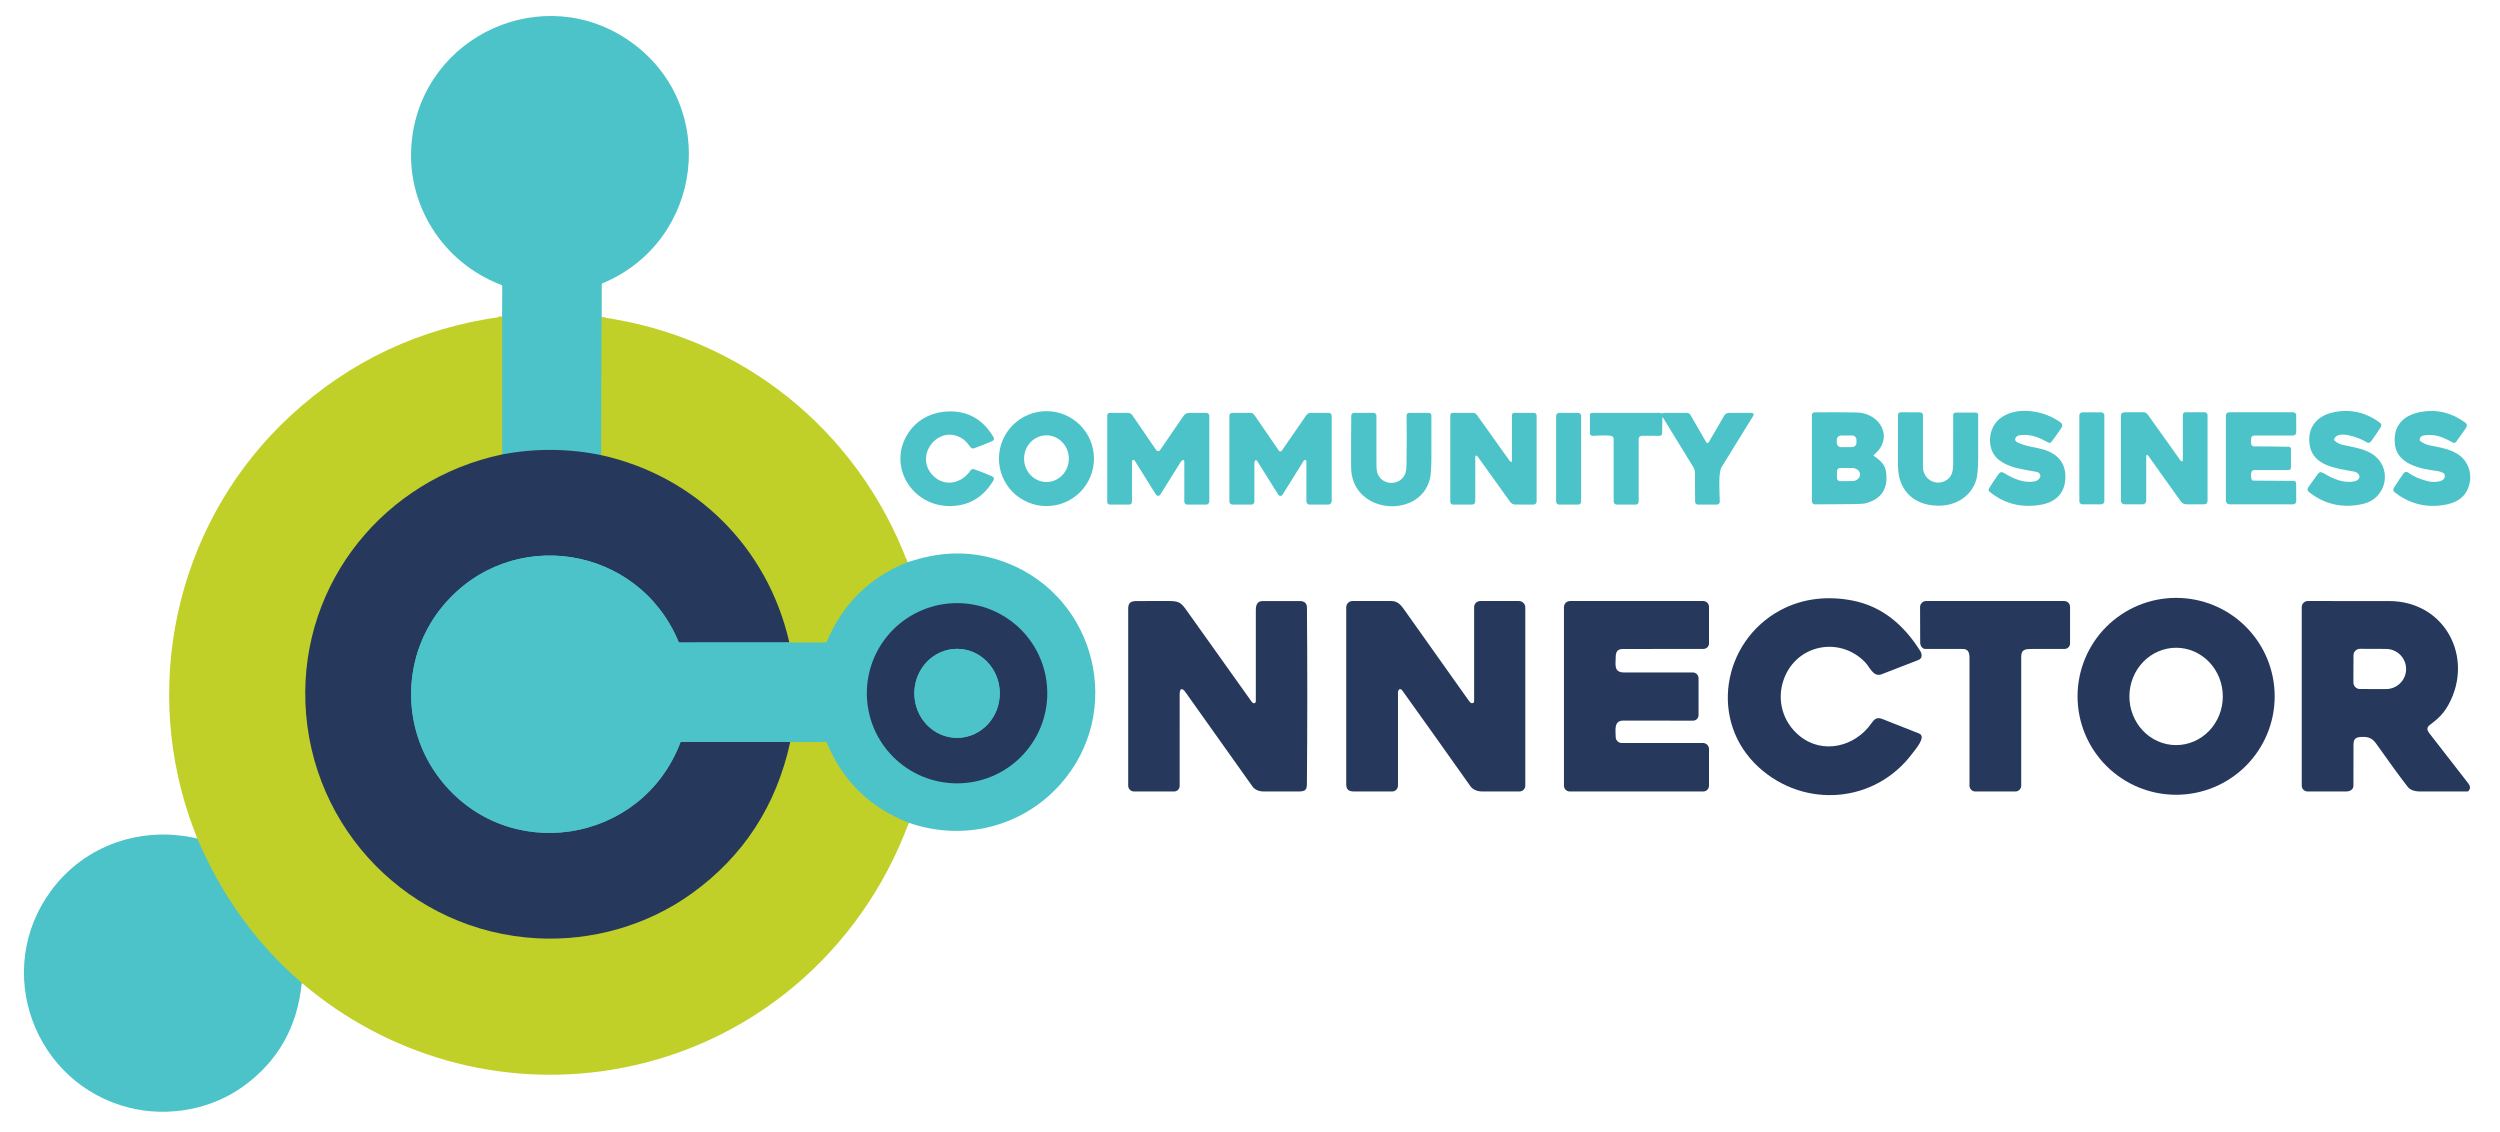 <svg width="680" height="308" viewBox="0 0 680 308" fill="none" xmlns="http://www.w3.org/2000/svg">
<path d="M163.671 86.287L163.57 123.807" stroke="#C0D028" stroke-width="2"/>
<path d="M163.57 123.807C154.586 121.96 145.584 121.894 136.566 123.611" stroke="#4CC3C8" stroke-width="2"/>
<path d="M136.566 123.611V86.123" stroke="#C0D028" stroke-width="2"/>
<path d="M214.7 174.754L184.808 174.761C184.703 174.761 184.63 174.712 184.59 174.615C173.653 148.225 138.894 142.805 120.524 164.75C109.265 178.201 108.942 197.828 119.512 211.667C137.667 235.429 174.583 229.708 185.09 201.881C185.101 201.851 185.121 201.825 185.147 201.807C185.173 201.789 185.203 201.779 185.235 201.78C195.061 201.777 204.894 201.777 214.735 201.78C214.766 201.868 214.836 201.887 214.943 201.836" stroke="#4CC3C8" stroke-width="2"/>
<path d="M136.566 123.611C104.714 130.314 81.859 158.309 83.071 191.115C84.342 225.614 111.612 253.413 146.203 255.223C161.021 255.997 176.088 251.713 188.126 243.051C202.215 232.913 211.154 219.175 214.943 201.836" stroke="#C0D028" stroke-width="2"/>
<path d="M214.943 201.836L224.64 201.811C224.752 201.811 224.83 201.863 224.874 201.966C229.191 212.424 236.631 219.699 247.194 223.791" stroke="#C0D028" stroke-width="2"/>
<path d="M82.15 267.401C69.496 256.518 60.232 243.393 53.66 228.081" stroke="#C0D028" stroke-width="2"/>
<path d="M246.834 152.907C236.449 157.092 229.13 164.318 224.878 174.587C224.833 174.692 224.753 174.745 224.637 174.745L214.7 174.754" stroke="#C0D028" stroke-width="2"/>
<path d="M214.7 174.754C208.855 149.025 189.35 129.505 163.57 123.807" stroke="#C0D028" stroke-width="2"/>
<path d="M284.863 188.559C284.863 185.34 284.228 182.152 282.995 179.178C281.761 176.204 279.954 173.502 277.675 171.225C275.396 168.949 272.69 167.143 269.712 165.912C266.734 164.68 263.543 164.046 260.32 164.046C257.097 164.046 253.905 164.68 250.928 165.912C247.95 167.143 245.244 168.949 242.965 171.225C240.686 173.502 238.878 176.204 237.645 179.178C236.411 182.152 235.777 185.34 235.777 188.559C235.777 191.778 236.411 194.966 237.645 197.94C238.878 200.914 240.686 203.617 242.965 205.893C245.244 208.169 247.95 209.975 250.928 211.207C253.905 212.439 257.097 213.073 260.32 213.073C263.543 213.073 266.734 212.439 269.712 211.207C272.69 209.975 275.396 208.169 277.675 205.893C279.954 203.617 281.761 200.914 282.995 197.94C284.228 194.966 284.863 191.778 284.863 188.559Z" stroke="#4CC3C8" stroke-width="2"/>
<path d="M260.362 200.696C263.444 200.685 266.395 199.399 268.566 197.122C270.738 194.844 271.951 191.761 271.94 188.55C271.934 186.961 271.628 185.388 271.039 183.921C270.45 182.454 269.589 181.123 268.507 180.002C267.424 178.882 266.139 177.995 264.728 177.392C263.316 176.788 261.803 176.48 260.278 176.486C257.196 176.496 254.245 177.782 252.073 180.06C249.902 182.338 248.689 185.421 248.7 188.631C248.705 190.221 249.011 191.794 249.6 193.261C250.19 194.727 251.05 196.059 252.133 197.179C253.216 198.299 254.5 199.187 255.912 199.79C257.324 200.393 258.836 200.701 260.362 200.696Z" stroke="#4CC3C8" stroke-width="2"/>
<path d="M163.671 86.287L163.57 123.807C154.586 121.96 145.584 121.894 136.566 123.611V86.123L136.61 77.805C136.61 77.742 136.591 77.679 136.555 77.627C136.519 77.574 136.467 77.534 136.408 77.512C120.366 71.472 110.147 55.364 112.02 38.154C115.135 9.493 148.025 -5.373 171.569 11.385C195.865 28.677 191.276 65.694 163.823 77.085C163.722 77.127 163.671 77.203 163.671 77.313V86.287Z" fill="#4CC3C8"/>
<path d="M136.566 86.123V123.611C104.714 130.314 81.859 158.309 83.071 191.115C84.342 225.614 111.612 253.413 146.203 255.223C161.021 255.997 176.088 251.713 188.126 243.051C202.215 232.913 211.154 219.175 214.943 201.836L224.64 201.811C224.752 201.811 224.83 201.863 224.874 201.966C229.191 212.424 236.631 219.699 247.194 223.791C234.085 259.235 203.624 284.968 166.186 291.002C135.943 295.876 105.429 287.195 82.15 267.401C69.496 256.518 60.232 243.393 53.66 228.081C52.667 225.493 51.946 223.537 51.497 222.215C38.4 183.581 49.172 140.587 79.057 113.041C95.24 98.124 114.41 89.151 136.566 86.123Z" fill="#C0D028"/>
<path d="M163.671 86.287C201.843 91.661 233.189 116.964 246.834 152.907C236.449 157.092 229.131 164.318 224.878 174.587C224.833 174.692 224.753 174.745 224.637 174.745L214.7 174.754C208.855 149.025 189.35 129.505 163.57 123.807L163.671 86.287Z" fill="#C0D028"/>
<path d="M297.562 124.745C297.562 128.168 296.2 131.451 293.777 133.872C291.353 136.292 288.066 137.652 284.639 137.652C281.211 137.652 277.924 136.292 275.5 133.872C273.077 131.451 271.715 128.168 271.715 124.745C271.715 121.321 273.077 118.038 275.5 115.618C277.924 113.197 281.211 111.837 284.639 111.837C288.066 111.837 291.353 113.197 293.777 115.618C296.2 118.038 297.562 121.321 297.562 124.745ZM284.716 131.106C285.516 131.097 286.305 130.923 287.04 130.595C287.775 130.267 288.44 129.791 288.998 129.194C289.556 128.598 289.996 127.892 290.293 127.118C290.589 126.344 290.737 125.517 290.726 124.683C290.716 123.849 290.549 123.026 290.233 122.259C289.918 121.492 289.461 120.798 288.888 120.215C288.316 119.633 287.639 119.173 286.896 118.863C286.154 118.553 285.36 118.399 284.561 118.408C283.761 118.418 282.972 118.592 282.237 118.92C281.502 119.248 280.837 119.724 280.279 120.32C279.721 120.917 279.281 121.622 278.984 122.396C278.688 123.17 278.54 123.998 278.551 124.832C278.561 125.665 278.728 126.489 279.044 127.256C279.359 128.022 279.816 128.717 280.389 129.299C280.961 129.882 281.638 130.342 282.381 130.652C283.123 130.962 283.917 131.116 284.716 131.106Z" fill="#4CC3C8"/>
<path d="M543.823 125.193C540.182 122.492 540.657 116.522 543.889 113.913C548.418 110.261 556.041 111.635 560.503 114.923C561.028 115.312 561.051 115.874 560.684 116.418C559.815 117.715 558.918 118.974 557.992 120.196C557.894 120.327 557.751 120.417 557.59 120.449C557.429 120.482 557.262 120.455 557.119 120.373C554.678 118.97 552.131 117.921 549.244 118.408C548.298 118.569 547.539 119.728 548.719 120.313C551.009 121.45 554.14 121.756 555.826 122.271C559.927 123.529 561.913 126.117 561.784 130.036C561.651 134.061 559.232 136.54 555.307 137.257C549.934 138.237 545.227 137.073 541.185 133.767C540.858 133.499 540.823 133.157 541.081 132.74C541.899 131.418 542.76 130.126 543.665 128.864C544.054 128.321 544.588 128.327 545.142 128.681C547.489 130.169 550.635 131.53 553.482 130.924C555.025 130.595 555.747 128.697 553.805 128.324C549.709 127.537 546.673 127.31 543.823 125.193Z" fill="#4CC3C8"/>
<path d="M640.105 128.226C635.348 127.36 629.212 126.719 628.247 121.147C627.463 116.617 629.939 113.316 634.206 112.267C638.887 111.115 643.233 111.996 647.243 114.911C647.766 115.29 647.856 115.744 647.512 116.272C646.706 117.513 645.875 118.732 645.016 119.93C644.558 120.572 644.083 120.556 643.435 120.133C641.923 119.157 635.73 116.727 634.883 119.498C634.866 119.551 634.864 119.608 634.878 119.662C634.892 119.716 634.921 119.765 634.962 119.804C635.573 120.392 636.282 120.781 637.087 120.973C640.095 121.684 643.77 122.028 646.231 124.236C650.703 128.242 648.828 135.691 642.761 137.062C637.239 138.31 632.339 137.24 628.061 133.849C627.569 133.461 627.525 132.984 627.928 132.418C628.716 131.304 629.512 130.197 630.316 129.098C630.885 128.321 631.23 128.232 632.093 128.757C634.456 130.197 637.432 131.514 640.301 130.943C642.366 130.535 642.221 128.611 640.105 128.226Z" fill="#4CC3C8"/>
<path d="M662.839 128.109C658.401 127.531 652.158 126.308 651.449 121.071C650.754 115.944 653.603 112.94 658.436 112.052C662.752 111.258 666.773 112.211 670.499 114.911C671.144 115.382 671.094 115.906 670.66 116.535C669.842 117.716 668.987 118.919 668.095 120.142C667.984 120.295 667.82 120.4 667.635 120.44C667.45 120.479 667.257 120.448 667.093 120.354C664.594 118.926 662.203 117.902 659.246 118.452C658.553 118.578 658.113 119.005 658.177 119.712C658.182 119.761 658.197 119.809 658.221 119.852C658.244 119.895 658.277 119.932 658.316 119.962C659.123 120.571 660.025 120.973 661.02 121.169C664.879 121.93 669.477 122.603 671.267 126.744C672.134 128.751 672.128 130.819 671.249 132.949C670.091 135.754 667.58 136.919 664.569 137.381C659.654 138.135 655.232 136.962 651.304 133.862C650.899 133.541 650.857 133.128 651.178 132.62C652.05 131.234 652.926 129.934 653.806 128.719C653.938 128.535 654.139 128.411 654.362 128.373C654.586 128.336 654.816 128.389 655.001 128.52C656.671 129.705 658.574 130.518 660.71 130.958C661.944 131.214 665.568 131.252 664.91 129C664.881 128.903 664.824 128.827 664.74 128.772C664.202 128.425 663.568 128.204 662.839 128.109Z" fill="#4CC3C8"/>
<path d="M262.078 119.532C255.636 114.905 248.399 123.753 253.703 129.287C256.876 132.592 261.56 131.555 263.982 127.961C264.087 127.807 264.239 127.691 264.415 127.632C264.591 127.573 264.781 127.575 264.956 127.635C266.454 128.153 268.043 128.775 269.726 129.499C270.349 129.764 270.52 130.184 270.147 130.791C267.401 135.291 263.536 137.578 258.552 137.649C247.542 137.804 240.726 125.67 247.786 116.781C250.332 113.575 254.225 111.916 258.356 111.903C263.536 111.885 267.501 114.233 270.251 118.948C270.555 119.472 270.185 119.874 269.688 120.082C268.138 120.731 266.564 121.349 264.966 121.936C264.798 121.998 264.615 122.004 264.443 121.954C264.272 121.904 264.12 121.8 264.011 121.658C263.457 120.938 262.799 120.05 262.078 119.532Z" fill="#4CC3C8"/>
<path d="M509.658 123.98C511.344 125.193 512.695 126.214 512.998 128.324C513.648 132.852 511.811 135.705 507.489 136.885C506.997 137.019 505.779 137.097 503.832 137.118C500.427 137.156 497.034 137.181 493.651 137.191C493.545 137.192 493.44 137.171 493.342 137.131C493.244 137.09 493.154 137.031 493.079 136.956C493.004 136.881 492.944 136.793 492.903 136.695C492.863 136.597 492.842 136.492 492.842 136.386V112.858C492.842 112.673 492.915 112.495 493.045 112.364C493.176 112.233 493.352 112.158 493.538 112.156C497.299 112.12 501.105 112.131 504.955 112.188C511.464 112.286 515.323 119.175 509.652 123.753C509.555 123.831 509.557 123.907 509.658 123.98ZM504.956 119.618C504.953 119.306 504.827 119.007 504.604 118.787C504.381 118.568 504.081 118.446 503.768 118.448L500.769 118.469C500.614 118.47 500.461 118.501 500.319 118.562C500.176 118.622 500.046 118.71 499.938 118.82C499.829 118.93 499.743 119.06 499.685 119.204C499.626 119.347 499.597 119.501 499.598 119.655L499.604 120.458C499.606 120.77 499.732 121.069 499.955 121.288C500.178 121.508 500.479 121.63 500.791 121.628L503.79 121.607C503.945 121.606 504.098 121.574 504.241 121.514C504.383 121.454 504.513 121.366 504.621 121.256C504.73 121.146 504.816 121.015 504.875 120.872C504.933 120.729 504.962 120.575 504.961 120.42L504.956 119.618ZM499.651 128.134L499.658 130.036C499.658 130.256 499.746 130.466 499.902 130.621C500.058 130.777 500.269 130.864 500.489 130.864L503.791 130.857C504.359 130.856 504.903 130.67 505.304 130.34C505.705 130.009 505.93 129.561 505.929 129.095V129.05C505.929 128.819 505.873 128.591 505.765 128.377C505.658 128.164 505.499 127.97 505.3 127.807C505.101 127.644 504.865 127.515 504.605 127.427C504.345 127.339 504.066 127.294 503.785 127.294L500.483 127.3C500.374 127.3 500.265 127.322 500.164 127.364C500.063 127.406 499.971 127.467 499.894 127.545C499.817 127.622 499.755 127.714 499.714 127.815C499.672 127.917 499.651 128.025 499.651 128.134Z" fill="#4CC3C8"/>
<path d="M522.269 112.156C522.474 112.156 522.671 112.238 522.816 112.383C522.962 112.528 523.043 112.725 523.043 112.93C523.048 117.637 523.048 122.324 523.043 126.991C523.04 130.504 526.82 132.5 529.666 130.444C530.995 129.486 531.257 127.932 531.26 126.207C531.273 121.713 531.275 117.264 531.267 112.861C531.267 112.691 531.334 112.529 531.453 112.409C531.572 112.29 531.734 112.223 531.902 112.223H537.434C537.6 112.223 537.76 112.289 537.878 112.406C537.996 112.524 538.063 112.684 538.063 112.851C538.078 116.716 538.078 120.584 538.063 124.457C538.053 127.406 537.874 129.443 537.526 130.57C536.232 134.759 532.396 137.374 527.886 137.532C522.487 137.725 518.084 135.312 516.648 130.011C516.372 128.987 516.236 127.539 516.24 125.667C516.251 121.434 516.252 117.198 516.243 112.959C516.241 112.409 516.515 112.135 517.066 112.137L522.269 112.156Z" fill="#4CC3C8"/>
<path d="M571.551 112.15H566.415C565.955 112.15 565.583 112.522 565.583 112.981V136.344C565.583 136.803 565.955 137.175 566.415 137.175H571.551C572.01 137.175 572.383 136.803 572.383 136.344V112.981C572.383 112.522 572.01 112.15 571.551 112.15Z" fill="#4CC3C8"/>
<path d="M584.247 123.848C584.214 123.803 584.168 123.77 584.116 123.753C584.064 123.736 584.007 123.736 583.955 123.753C583.902 123.769 583.856 123.802 583.824 123.846C583.791 123.891 583.773 123.944 583.772 123.999V136.231C583.772 136.482 583.672 136.723 583.494 136.901C583.316 137.079 583.075 137.178 582.823 137.178H577.842C577.59 137.178 577.349 137.079 577.171 136.901C576.993 136.723 576.893 136.482 576.893 136.231V113.012C576.893 112.898 576.916 112.785 576.96 112.679C577.003 112.574 577.068 112.478 577.149 112.397C577.23 112.316 577.326 112.252 577.432 112.209C577.538 112.165 577.652 112.143 577.766 112.144C579.533 112.146 581.324 112.146 583.14 112.144C583.549 112.141 583.93 112.39 584.285 112.889C587.192 116.968 590.15 121.122 593.159 125.351C593.198 125.406 593.253 125.448 593.316 125.469C593.38 125.491 593.449 125.492 593.513 125.472C593.577 125.452 593.633 125.412 593.673 125.358C593.713 125.304 593.735 125.238 593.735 125.171V112.813C593.735 112.636 593.806 112.465 593.931 112.34C594.057 112.214 594.228 112.144 594.405 112.144H599.665C599.875 112.144 600.076 112.227 600.224 112.375C600.373 112.523 600.456 112.724 600.456 112.933V136.149C600.456 136.833 600.113 137.176 599.428 137.178C597.925 137.181 596.396 137.181 594.842 137.178C594.02 137.175 593.533 136.878 593.039 136.18C590.131 132.08 587.201 127.969 584.247 123.848Z" fill="#4CC3C8"/>
<path d="M612.414 130.377C612.446 130.478 612.508 130.567 612.593 130.63C612.678 130.693 612.78 130.727 612.886 130.728L623.905 130.804C624.078 130.805 624.243 130.875 624.365 130.997C624.487 131.12 624.555 131.285 624.556 131.458L624.575 136.316C624.576 136.429 624.554 136.541 624.511 136.646C624.468 136.75 624.404 136.846 624.324 136.926C624.245 137.006 624.15 137.069 624.045 137.113C623.94 137.156 623.828 137.178 623.715 137.178H606.434C606.169 137.178 605.916 137.073 605.729 136.886C605.542 136.699 605.437 136.445 605.437 136.18L605.44 113.012C605.44 112.782 605.532 112.561 605.695 112.398C605.858 112.235 606.08 112.144 606.31 112.144H623.775C623.983 112.144 624.183 112.226 624.331 112.373C624.478 112.52 624.562 112.719 624.563 112.927L624.575 117.47C624.577 118.131 624.248 118.462 623.589 118.462H613.113C612.909 118.461 612.713 118.54 612.566 118.681C612.419 118.822 612.333 119.014 612.326 119.217C612.297 119.877 612.003 121.425 613.107 121.421C616.335 121.417 619.493 121.451 622.58 121.523C622.732 121.526 622.877 121.589 622.983 121.697C623.089 121.806 623.149 121.952 623.149 122.104V127.155C623.149 127.342 623.075 127.521 622.942 127.653C622.81 127.785 622.631 127.859 622.444 127.859C619.35 127.859 616.238 127.859 613.107 127.859C612.022 127.859 612.25 129.837 612.414 130.377Z" fill="#4CC3C8"/>
<path d="M321.823 125.14C321.517 125.178 321.34 125.335 321.172 125.604C319.295 128.628 317.442 131.604 315.612 134.531C315.549 134.633 315.461 134.716 315.356 134.774C315.252 134.832 315.134 134.862 315.015 134.862C314.895 134.861 314.777 134.831 314.672 134.772C314.568 134.714 314.48 134.63 314.416 134.528L308.65 125.288C308.604 125.214 308.534 125.156 308.452 125.125C308.37 125.093 308.279 125.089 308.195 125.113C308.11 125.137 308.036 125.187 307.984 125.257C307.931 125.327 307.903 125.412 307.904 125.5L307.895 136.509C307.895 136.707 307.816 136.898 307.675 137.038C307.534 137.179 307.344 137.257 307.145 137.257H301.888C301.7 137.257 301.519 137.183 301.385 137.049C301.252 136.916 301.177 136.735 301.177 136.547V112.974C301.177 112.796 301.247 112.625 301.373 112.499C301.499 112.372 301.669 112.302 301.847 112.302H306.788C307.028 112.302 307.265 112.361 307.477 112.474C307.69 112.586 307.871 112.75 308.005 112.949C310.093 116.034 312.228 119.153 314.41 122.306C314.581 122.552 314.724 122.682 314.84 122.695C314.988 122.709 315.129 122.698 315.246 122.662C315.363 122.627 315.451 122.569 315.501 122.496C317.626 119.385 319.713 116.338 321.76 113.353C322.276 112.602 322.665 112.305 323.642 112.302C325.2 112.297 326.7 112.298 328.143 112.305C328.352 112.306 328.552 112.389 328.7 112.537C328.847 112.685 328.93 112.886 328.93 113.094V136.389C328.93 136.619 328.839 136.84 328.676 137.003C328.512 137.166 328.291 137.257 328.06 137.257H322.921C322.711 137.257 322.51 137.174 322.362 137.026C322.214 136.878 322.13 136.677 322.13 136.468V125.411C322.13 125.372 322.122 125.334 322.106 125.298C322.09 125.263 322.066 125.231 322.037 125.206C322.008 125.18 321.974 125.161 321.937 125.149C321.901 125.138 321.862 125.135 321.823 125.14Z" fill="#4CC3C8"/>
<path d="M355.339 125.481C355.339 125.398 355.311 125.317 355.261 125.25C355.21 125.184 355.14 125.135 355.06 125.112C354.98 125.089 354.895 125.093 354.818 125.122C354.741 125.151 354.675 125.205 354.631 125.275L348.853 134.56C348.792 134.658 348.706 134.738 348.605 134.794C348.505 134.85 348.391 134.88 348.275 134.88C348.16 134.88 348.046 134.85 347.945 134.794C347.844 134.738 347.759 134.658 347.698 134.56C345.819 131.557 343.921 128.526 342.002 125.468C341.7 124.988 341.46 125.005 341.281 125.519C341.218 125.696 341.186 125.879 341.186 126.068V136.468C341.186 136.677 341.103 136.878 340.954 137.026C340.806 137.174 340.605 137.257 340.395 137.257H335.256C335.025 137.257 334.804 137.166 334.641 137.003C334.478 136.84 334.386 136.619 334.386 136.389V113.085C334.386 112.878 334.468 112.68 334.615 112.533C334.761 112.387 334.96 112.305 335.167 112.305C336.768 112.3 338.459 112.299 340.24 112.302C340.609 112.302 340.975 112.566 341.338 113.094C343.493 116.234 345.655 119.384 347.825 122.543C347.968 122.751 348.163 122.826 348.41 122.767C348.5 122.746 348.61 122.643 348.739 122.458C350.959 119.259 353.151 116.086 355.314 112.94C355.449 112.743 355.629 112.582 355.84 112.471C356.051 112.36 356.287 112.301 356.526 112.302H361.428C361.638 112.302 361.839 112.385 361.987 112.533C362.135 112.681 362.219 112.882 362.219 113.091V136.31C362.219 136.561 362.119 136.802 361.941 136.98C361.763 137.158 361.521 137.257 361.27 137.257H356.209C355.979 137.257 355.757 137.166 355.594 137.003C355.431 136.84 355.339 136.619 355.339 136.389V125.481Z" fill="#4CC3C8"/>
<path d="M388.935 130.27C386.161 141.336 367.545 139.838 367.497 127.082C367.48 122.493 367.495 117.821 367.542 113.066C367.543 112.863 367.625 112.668 367.77 112.525C367.914 112.382 368.11 112.302 368.313 112.302H373.601C373.809 112.302 374.008 112.384 374.155 112.53C374.302 112.676 374.385 112.875 374.386 113.082C374.398 117.561 374.401 121.996 374.392 126.387C374.392 127.594 374.535 128.501 374.822 129.107C376.302 132.222 381.043 132.058 382.255 128.772C382.445 128.256 382.549 127.423 382.568 126.271C382.64 121.823 382.65 117.389 382.6 112.968C382.598 112.881 382.614 112.795 382.647 112.714C382.679 112.633 382.728 112.559 382.789 112.497C382.85 112.435 382.923 112.386 383.003 112.352C383.084 112.319 383.17 112.302 383.257 112.302H388.628C388.816 112.302 388.997 112.376 389.13 112.51C389.263 112.643 389.339 112.824 389.339 113.012C389.342 116.639 389.342 120.297 389.339 123.987C389.339 127.097 389.205 129.192 388.935 130.27Z" fill="#4CC3C8"/>
<path d="M411.005 125.632C411.031 125.642 411.06 125.645 411.088 125.641C411.116 125.638 411.142 125.627 411.166 125.611C411.189 125.595 411.208 125.574 411.221 125.549C411.234 125.524 411.241 125.496 411.242 125.468V112.933C411.242 112.766 411.308 112.605 411.427 112.487C411.546 112.368 411.707 112.302 411.874 112.302H417.251C417.44 112.302 417.621 112.376 417.754 112.51C417.888 112.643 417.963 112.824 417.963 113.012V136.389C417.963 136.618 417.872 136.838 417.709 137.001C417.547 137.164 417.327 137.256 417.096 137.257C415.487 137.264 413.852 137.257 412.191 137.238C411.581 137.23 411.102 136.983 410.752 136.496C407.854 132.465 404.881 128.314 401.832 124.043C401.795 123.991 401.742 123.951 401.681 123.931C401.62 123.91 401.553 123.91 401.492 123.93C401.43 123.95 401.376 123.99 401.338 124.042C401.3 124.095 401.279 124.158 401.279 124.224V136.231C401.279 136.915 400.936 137.257 400.251 137.257H395.27C395.06 137.257 394.859 137.174 394.711 137.026C394.562 136.878 394.479 136.677 394.479 136.468V112.933C394.479 112.766 394.546 112.605 394.664 112.487C394.783 112.368 394.944 112.302 395.112 112.302H400.637C400.847 112.302 401.054 112.352 401.241 112.448C401.427 112.544 401.588 112.683 401.709 112.854C404.623 116.972 407.555 121.086 410.505 125.196C410.667 125.422 410.834 125.567 411.005 125.632Z" fill="#4CC3C8"/>
<path d="M429.248 112.298H424.08C423.629 112.298 423.264 112.663 423.264 113.113V136.439C423.264 136.889 423.629 137.254 424.08 137.254H429.248C429.698 137.254 430.064 136.889 430.064 136.439V113.113C430.064 112.663 429.698 112.298 429.248 112.298Z" fill="#4CC3C8"/>
<path d="M438.436 118.632C437.414 118.247 434.308 118.541 433.147 118.541C432.967 118.541 432.793 118.469 432.665 118.342C432.537 118.215 432.465 118.042 432.464 117.861L432.452 112.886C432.451 112.809 432.466 112.733 432.495 112.663C432.524 112.592 432.567 112.527 432.621 112.473C432.675 112.419 432.739 112.376 432.81 112.346C432.881 112.317 432.957 112.302 433.033 112.302H451.409C451.521 112.302 451.628 112.326 451.729 112.374C451.937 112.475 452.146 112.475 452.355 112.374C452.455 112.326 452.564 112.302 452.674 112.302H458.836C459.03 112.302 459.221 112.353 459.389 112.45C459.557 112.547 459.697 112.686 459.794 112.854L464.102 120.306C464.155 120.399 464.241 120.467 464.341 120.497C464.442 120.526 464.549 120.515 464.639 120.464C464.679 120.441 464.736 120.367 464.81 120.243C466.216 117.855 467.604 115.464 468.972 113.069C469.106 112.836 469.299 112.642 469.531 112.507C469.763 112.373 470.026 112.302 470.294 112.302H476.484C476.573 112.301 476.661 112.325 476.738 112.37C476.815 112.414 476.878 112.479 476.922 112.557C476.965 112.634 476.987 112.722 476.985 112.811C476.983 112.9 476.958 112.987 476.911 113.063C474.054 117.732 471.17 122.403 468.261 127.076C467.296 128.627 467.767 134.471 467.78 136.465C467.781 136.568 467.761 136.671 467.722 136.767C467.683 136.864 467.625 136.951 467.551 137.025C467.478 137.099 467.391 137.157 467.295 137.197C467.199 137.237 467.096 137.257 466.992 137.257H461.856C461.648 137.257 461.448 137.175 461.3 137.029C461.153 136.883 461.069 136.684 461.068 136.477L461.027 128.517C461.025 128.029 460.89 127.55 460.635 127.133L452.33 113.594C452.222 113.419 452.167 113.435 452.165 113.641L452.105 117.842C452.103 118.028 452.027 118.206 451.894 118.337C451.762 118.467 451.583 118.541 451.397 118.541H446.596C446.362 118.541 446.139 118.633 445.974 118.798C445.809 118.962 445.716 119.186 445.716 119.419V136.468C445.716 136.677 445.633 136.878 445.485 137.026C445.336 137.174 445.135 137.257 444.926 137.257H439.786C439.555 137.257 439.334 137.166 439.171 137.003C439.008 136.84 438.916 136.619 438.916 136.389V119.33C438.916 119.179 438.87 119.031 438.784 118.906C438.698 118.781 438.577 118.686 438.436 118.632Z" fill="#4CC3C8"/>
<path d="M163.57 123.807C189.35 129.505 208.855 149.025 214.7 174.754L184.808 174.761C184.703 174.761 184.63 174.712 184.59 174.615C173.653 148.225 138.894 142.805 120.524 164.75C109.265 178.201 108.942 197.828 119.512 211.667C137.667 235.429 174.583 229.708 185.09 201.881C185.101 201.851 185.12 201.825 185.146 201.807C185.172 201.789 185.203 201.779 185.235 201.779C195.061 201.777 204.894 201.777 214.734 201.779C214.766 201.868 214.836 201.887 214.943 201.836C211.154 219.175 202.215 232.913 188.126 243.051C176.088 251.713 161.021 255.997 146.203 255.223C111.612 253.413 84.342 225.614 83.071 191.115C81.859 158.309 104.714 130.314 136.566 123.611C145.584 121.894 154.586 121.96 163.57 123.807Z" fill="#27385D"/>
<path d="M247.194 223.791C236.631 219.699 229.191 212.424 224.874 201.966C224.83 201.863 224.752 201.811 224.64 201.811L214.943 201.836C214.836 201.887 214.766 201.868 214.735 201.779C204.894 201.777 195.061 201.777 185.235 201.779C185.204 201.779 185.173 201.789 185.147 201.807C185.121 201.825 185.101 201.851 185.09 201.881C174.583 229.708 137.667 235.429 119.512 211.667C108.942 197.828 109.265 178.201 120.524 164.75C138.894 142.805 173.653 148.225 184.59 174.615C184.63 174.712 184.703 174.761 184.808 174.761L214.7 174.754L224.637 174.745C224.753 174.745 224.833 174.692 224.878 174.587C229.131 164.318 236.449 157.092 246.834 152.907C247.789 152.618 248.785 152.33 249.823 152.041C258.065 149.744 266.056 150.09 273.797 153.081C298.245 162.526 305.934 193.727 288.355 213.395C278.022 224.954 261.936 228.947 247.194 223.791ZM284.863 188.559C284.863 185.34 284.228 182.152 282.995 179.178C281.761 176.204 279.954 173.502 277.675 171.225C275.396 168.949 272.69 167.143 269.712 165.912C266.734 164.68 263.543 164.046 260.32 164.046C257.097 164.046 253.905 164.68 250.928 165.912C247.95 167.143 245.244 168.949 242.965 171.225C240.686 173.502 238.878 176.204 237.645 179.178C236.411 182.152 235.777 185.34 235.777 188.559C235.777 191.778 236.411 194.966 237.645 197.94C238.878 200.914 240.686 203.617 242.965 205.893C245.244 208.169 247.95 209.975 250.928 211.207C253.905 212.439 257.097 213.073 260.32 213.073C263.543 213.073 266.734 212.439 269.712 211.207C272.69 209.975 275.396 208.169 277.675 205.893C279.954 203.617 281.761 200.914 282.995 197.94C284.228 194.966 284.863 191.778 284.863 188.559Z" fill="#4CC3C8"/>
<path d="M618.715 189.399C618.715 192.916 618.021 196.398 616.674 199.647C615.326 202.896 613.352 205.848 610.862 208.335C608.372 210.821 605.417 212.794 602.164 214.14C598.911 215.485 595.425 216.178 591.904 216.178C588.383 216.178 584.896 215.485 581.644 214.14C578.391 212.794 575.435 210.821 572.945 208.335C570.456 205.848 568.481 202.896 567.134 199.647C565.786 196.398 565.093 192.916 565.093 189.399C565.093 182.297 567.917 175.486 572.945 170.464C577.973 165.442 584.793 162.621 591.904 162.621C599.014 162.621 605.834 165.442 610.862 170.464C615.89 175.486 618.715 182.297 618.715 189.399ZM591.854 202.667C593.523 202.673 595.176 202.336 596.72 201.676C598.263 201.016 599.667 200.046 600.851 198.821C602.036 197.595 602.976 196.139 603.621 194.535C604.265 192.931 604.599 191.211 604.605 189.472C604.618 185.961 603.291 182.589 600.917 180.098C598.543 177.607 595.316 176.2 591.947 176.189C590.278 176.183 588.625 176.52 587.081 177.18C585.538 177.84 584.134 178.81 582.95 180.035C581.765 181.26 580.825 182.717 580.18 184.321C579.536 185.925 579.202 187.645 579.196 189.384C579.183 192.895 580.51 196.267 582.884 198.758C585.258 201.249 588.485 202.655 591.854 202.667Z" fill="#27385D"/>
<path d="M478.432 208.748C464.677 196.264 468.416 174.445 484.331 165.944C490.419 162.69 497.305 162.027 504.035 163.379C512.116 165.003 517.961 170.149 522.281 177.035C522.866 177.964 522.917 179.076 521.788 179.525C518.465 180.839 515.134 182.131 511.796 183.401C509.522 184.266 508.608 181.436 507.258 180.065C500.315 173.001 488.702 175.295 485.242 184.639C483.138 190.316 484.878 196.416 489.492 200.175C495.761 205.283 504.519 203.138 508.994 196.788C509.918 195.477 510.525 194.997 512.075 195.597C515.391 196.88 518.699 198.186 521.996 199.515C524.087 200.355 520.953 203.868 520.14 204.957C509.994 218.544 490.837 220.01 478.432 208.748Z" fill="#27385D"/>
<path d="M321.096 187.634C320.946 187.985 320.871 188.284 320.871 188.531C320.863 197.028 320.862 205.445 320.868 213.78C320.868 214.179 320.71 214.562 320.427 214.844C320.145 215.126 319.762 215.284 319.363 215.284H308.461C308.039 215.284 307.634 215.117 307.336 214.82C307.037 214.522 306.87 214.119 306.87 213.698C306.868 197.727 306.868 181.671 306.87 165.53C306.87 163.783 307.736 163.49 309.337 163.483C312.28 163.475 315.223 163.473 318.164 163.477C320.83 163.477 321.4 164.125 322.782 166.07C328.629 174.309 334.491 182.538 340.37 190.758C340.513 190.958 340.661 191.108 340.813 191.21C340.888 191.258 340.974 191.286 341.064 191.29C341.153 191.294 341.242 191.274 341.32 191.231C341.399 191.189 341.465 191.126 341.511 191.049C341.557 190.973 341.581 190.885 341.581 190.796C341.579 182.549 341.58 174.282 341.585 165.995C341.588 164.592 341.91 163.505 343.479 163.483C344.949 163.464 348.288 163.464 353.496 163.483C354.732 163.49 355.479 164.001 355.488 165.265C355.621 181.306 355.617 197.347 355.476 213.389C355.46 215.003 354.786 215.271 353.271 215.278C350.051 215.29 346.833 215.289 343.615 215.275C342.48 215.271 341.309 214.817 340.699 213.957C334.578 205.329 328.451 196.707 322.317 188.092C322.034 187.694 321.725 187.481 321.39 187.454C321.328 187.449 321.267 187.464 321.214 187.496C321.161 187.528 321.12 187.576 321.096 187.634Z" fill="#27385D"/>
<path d="M381.018 187.476C380.78 187.396 380.606 187.441 380.496 187.611C380.419 187.732 380.356 187.847 380.313 187.949C380.269 188.05 380.247 188.135 380.247 188.196V213.701C380.247 214.121 380.08 214.524 379.782 214.821C379.485 215.117 379.082 215.284 378.662 215.284C375.322 215.284 371.89 215.285 368.367 215.287C366.928 215.287 366.175 214.826 366.175 213.348C366.171 197.231 366.171 181.175 366.175 165.18C366.175 164.73 366.354 164.299 366.671 163.98C366.989 163.662 367.42 163.482 367.871 163.48C371.28 163.472 374.799 163.472 378.428 163.48C380.006 163.483 380.908 164.361 381.85 165.691C387.739 173.989 393.627 182.288 399.514 190.587C399.615 190.73 399.769 190.908 399.976 191.121C400.039 191.186 400.116 191.226 400.207 191.241C400.711 191.325 400.963 191.153 400.963 190.723C400.963 182.114 400.963 173.585 400.963 165.135C400.963 164.696 401.138 164.274 401.449 163.963C401.761 163.652 402.183 163.477 402.623 163.477H413.14C413.601 163.477 414.043 163.66 414.37 163.986C414.696 164.312 414.879 164.754 414.879 165.214V213.708C414.879 214.123 414.714 214.521 414.421 214.816C414.128 215.11 413.729 215.276 413.314 215.278C410.024 215.29 406.636 215.29 403.148 215.278C401.877 215.275 400.64 214.82 399.951 213.847C393.8 205.141 387.619 196.457 381.407 187.795C381.289 187.63 381.16 187.524 381.018 187.476Z" fill="#27385D"/>
<path d="M439.47 178.801C439.46 180.684 438.897 182.901 441.69 182.905C448.005 182.907 454.252 182.907 460.43 182.905C460.636 182.904 460.841 182.945 461.032 183.023C461.223 183.102 461.397 183.218 461.543 183.363C461.689 183.509 461.806 183.682 461.885 183.873C461.964 184.064 462.005 184.268 462.005 184.475V194.526C462.005 194.723 461.966 194.917 461.891 195.098C461.816 195.279 461.706 195.443 461.567 195.582C461.429 195.72 461.264 195.83 461.083 195.905C460.902 195.98 460.708 196.018 460.512 196.018C454.298 196.013 447.969 196.007 441.526 195.999C438.856 195.995 439.476 198.778 439.467 200.427C439.465 200.646 439.507 200.863 439.591 201.065C439.674 201.267 439.796 201.451 439.951 201.606C440.105 201.761 440.289 201.884 440.491 201.968C440.694 202.052 440.911 202.095 441.13 202.095H463.191C463.631 202.095 464.053 202.27 464.365 202.581C464.676 202.892 464.851 203.314 464.851 203.754V213.705C464.851 214.124 464.685 214.525 464.388 214.821C464.091 215.118 463.689 215.284 463.27 215.284H426.977C426.557 215.284 426.155 215.118 425.859 214.821C425.562 214.525 425.395 214.124 425.395 213.705V165.135C425.395 164.696 425.57 164.274 425.882 163.963C426.193 163.652 426.615 163.477 427.056 163.477H463.27C463.689 163.477 464.091 163.643 464.388 163.94C464.685 164.236 464.851 164.638 464.851 165.056V175.007C464.851 175.404 464.693 175.785 464.411 176.066C464.129 176.347 463.747 176.505 463.349 176.505C456.152 176.505 448.825 176.512 441.367 176.527C439.862 176.53 439.473 177.408 439.47 178.801Z" fill="#27385D"/>
<path d="M523.622 176.505C522.888 176.508 522.303 175.614 522.294 174.906C522.256 171.579 522.244 168.319 522.259 165.126C522.261 164.688 522.437 164.268 522.749 163.959C523.06 163.65 523.481 163.477 523.919 163.477H561.474C561.894 163.477 562.296 163.643 562.593 163.94C562.889 164.236 563.056 164.638 563.056 165.056V175.014C563.056 175.211 563.017 175.406 562.941 175.588C562.865 175.77 562.754 175.935 562.614 176.075C562.475 176.214 562.308 176.324 562.126 176.399C561.943 176.474 561.748 176.512 561.55 176.511C558.771 176.5 555.909 176.502 552.963 176.517C551.154 176.53 549.772 176.467 549.772 178.602C549.772 190.33 549.771 202.031 549.769 213.705C549.769 214.124 549.602 214.525 549.306 214.821C549.009 215.118 548.607 215.284 548.187 215.284H537.285C536.865 215.284 536.462 215.117 536.165 214.821C535.868 214.524 535.701 214.121 535.701 213.701C535.694 202.228 535.694 190.65 535.701 178.969C535.701 177.667 535.426 176.527 533.939 176.52C530.498 176.506 527.059 176.5 523.622 176.505Z" fill="#27385D"/>
<path d="M649.874 163.49C665.034 163.512 672.985 178.839 666.033 191.592C664.661 194.11 663.168 195.503 660.881 197.212C660.109 197.789 660.061 198.512 660.736 199.382C664.073 203.68 667.41 207.977 670.746 212.274C671.571 213.338 672.34 214.077 671.442 215.145C671.406 215.188 671.361 215.222 671.311 215.245C671.261 215.269 671.206 215.281 671.151 215.281C666.761 215.287 662.382 215.286 658.015 215.278C656.883 215.275 655.605 214.902 654.957 214.081C653.076 211.703 650.188 207.754 646.291 202.234C645.152 200.623 643.97 200.342 642.05 200.462C640.494 200.557 640.146 201.236 640.149 202.74C640.155 206.387 640.151 210.035 640.136 213.683C640.133 214.794 639.168 215.281 638.112 215.281C634.551 215.285 631.066 215.286 627.659 215.284C627.239 215.284 626.836 215.117 626.539 214.82C626.241 214.522 626.074 214.119 626.074 213.698V165.126C626.074 164.689 626.248 164.269 626.558 163.96C626.868 163.651 627.288 163.477 627.725 163.477C635.021 163.475 642.404 163.479 649.874 163.49ZM640.149 178.236L640.124 185.64C640.123 185.872 640.168 186.101 640.255 186.315C640.343 186.53 640.473 186.724 640.636 186.889C640.799 187.053 640.993 187.183 641.207 187.273C641.421 187.362 641.65 187.409 641.882 187.409L648.935 187.435C649.658 187.437 650.374 187.299 651.043 187.028C651.711 186.758 652.319 186.359 652.832 185.857C653.345 185.354 653.752 184.756 654.031 184.098C654.31 183.44 654.455 182.734 654.457 182.02V181.957C654.462 180.516 653.887 179.132 652.859 178.109C651.83 177.087 650.433 176.51 648.973 176.505L641.92 176.479C641.688 176.478 641.459 176.523 641.244 176.611C641.03 176.699 640.835 176.828 640.67 176.991C640.506 177.154 640.375 177.348 640.286 177.562C640.196 177.775 640.15 178.004 640.149 178.236Z" fill="#27385D"/>
<path d="M284.863 188.559C284.863 191.778 284.228 194.966 282.995 197.94C281.761 200.914 279.954 203.617 277.675 205.893C275.396 208.169 272.69 209.975 269.712 211.207C266.734 212.439 263.543 213.073 260.32 213.073C257.097 213.073 253.905 212.439 250.928 211.207C247.95 209.975 245.244 208.169 242.965 205.893C240.686 203.617 238.878 200.914 237.645 197.94C236.411 194.966 235.777 191.778 235.777 188.559C235.777 185.34 236.411 182.152 237.645 179.178C238.878 176.204 240.686 173.502 242.965 171.225C245.244 168.949 247.95 167.143 250.928 165.912C253.905 164.68 257.097 164.046 260.32 164.046C263.543 164.046 266.734 164.68 269.712 165.912C272.69 167.143 275.396 168.949 277.675 171.225C279.954 173.502 281.761 176.204 282.995 179.178C284.228 182.152 284.863 185.34 284.863 188.559ZM260.362 200.696C263.444 200.685 266.395 199.399 268.566 197.122C270.738 194.844 271.951 191.761 271.94 188.55C271.934 186.961 271.628 185.388 271.039 183.921C270.45 182.454 269.59 181.123 268.507 180.002C267.424 178.882 266.14 177.995 264.728 177.392C263.316 176.788 261.804 176.48 260.278 176.486C257.196 176.496 254.245 177.782 252.073 180.06C249.902 182.338 248.689 185.421 248.7 188.631C248.705 190.221 249.011 191.794 249.601 193.261C250.19 194.727 251.05 196.059 252.133 197.179C253.216 198.299 254.5 199.187 255.912 199.79C257.324 200.393 258.836 200.701 260.362 200.696Z" fill="#27385D"/>
<path d="M248.7 188.631C248.723 195.317 253.944 200.718 260.362 200.696C266.78 200.674 271.963 195.236 271.94 188.55C271.916 181.865 266.695 176.463 260.277 176.486C253.86 176.508 248.676 181.946 248.7 188.631Z" fill="#4CC3C8"/>
<path d="M53.66 228.081C60.232 243.393 69.496 256.518 82.15 267.401C82.091 267.42 82.06 267.455 82.055 267.505C80.891 279.337 75.606 288.658 66.2 295.468C57.468 301.789 45.734 303.941 35.157 301.294C9.197 294.799 -2.163 263.882 13.992 242.132C23.189 229.749 38.646 224.553 53.66 228.081Z" fill="#4CC3C8"/>
</svg>
